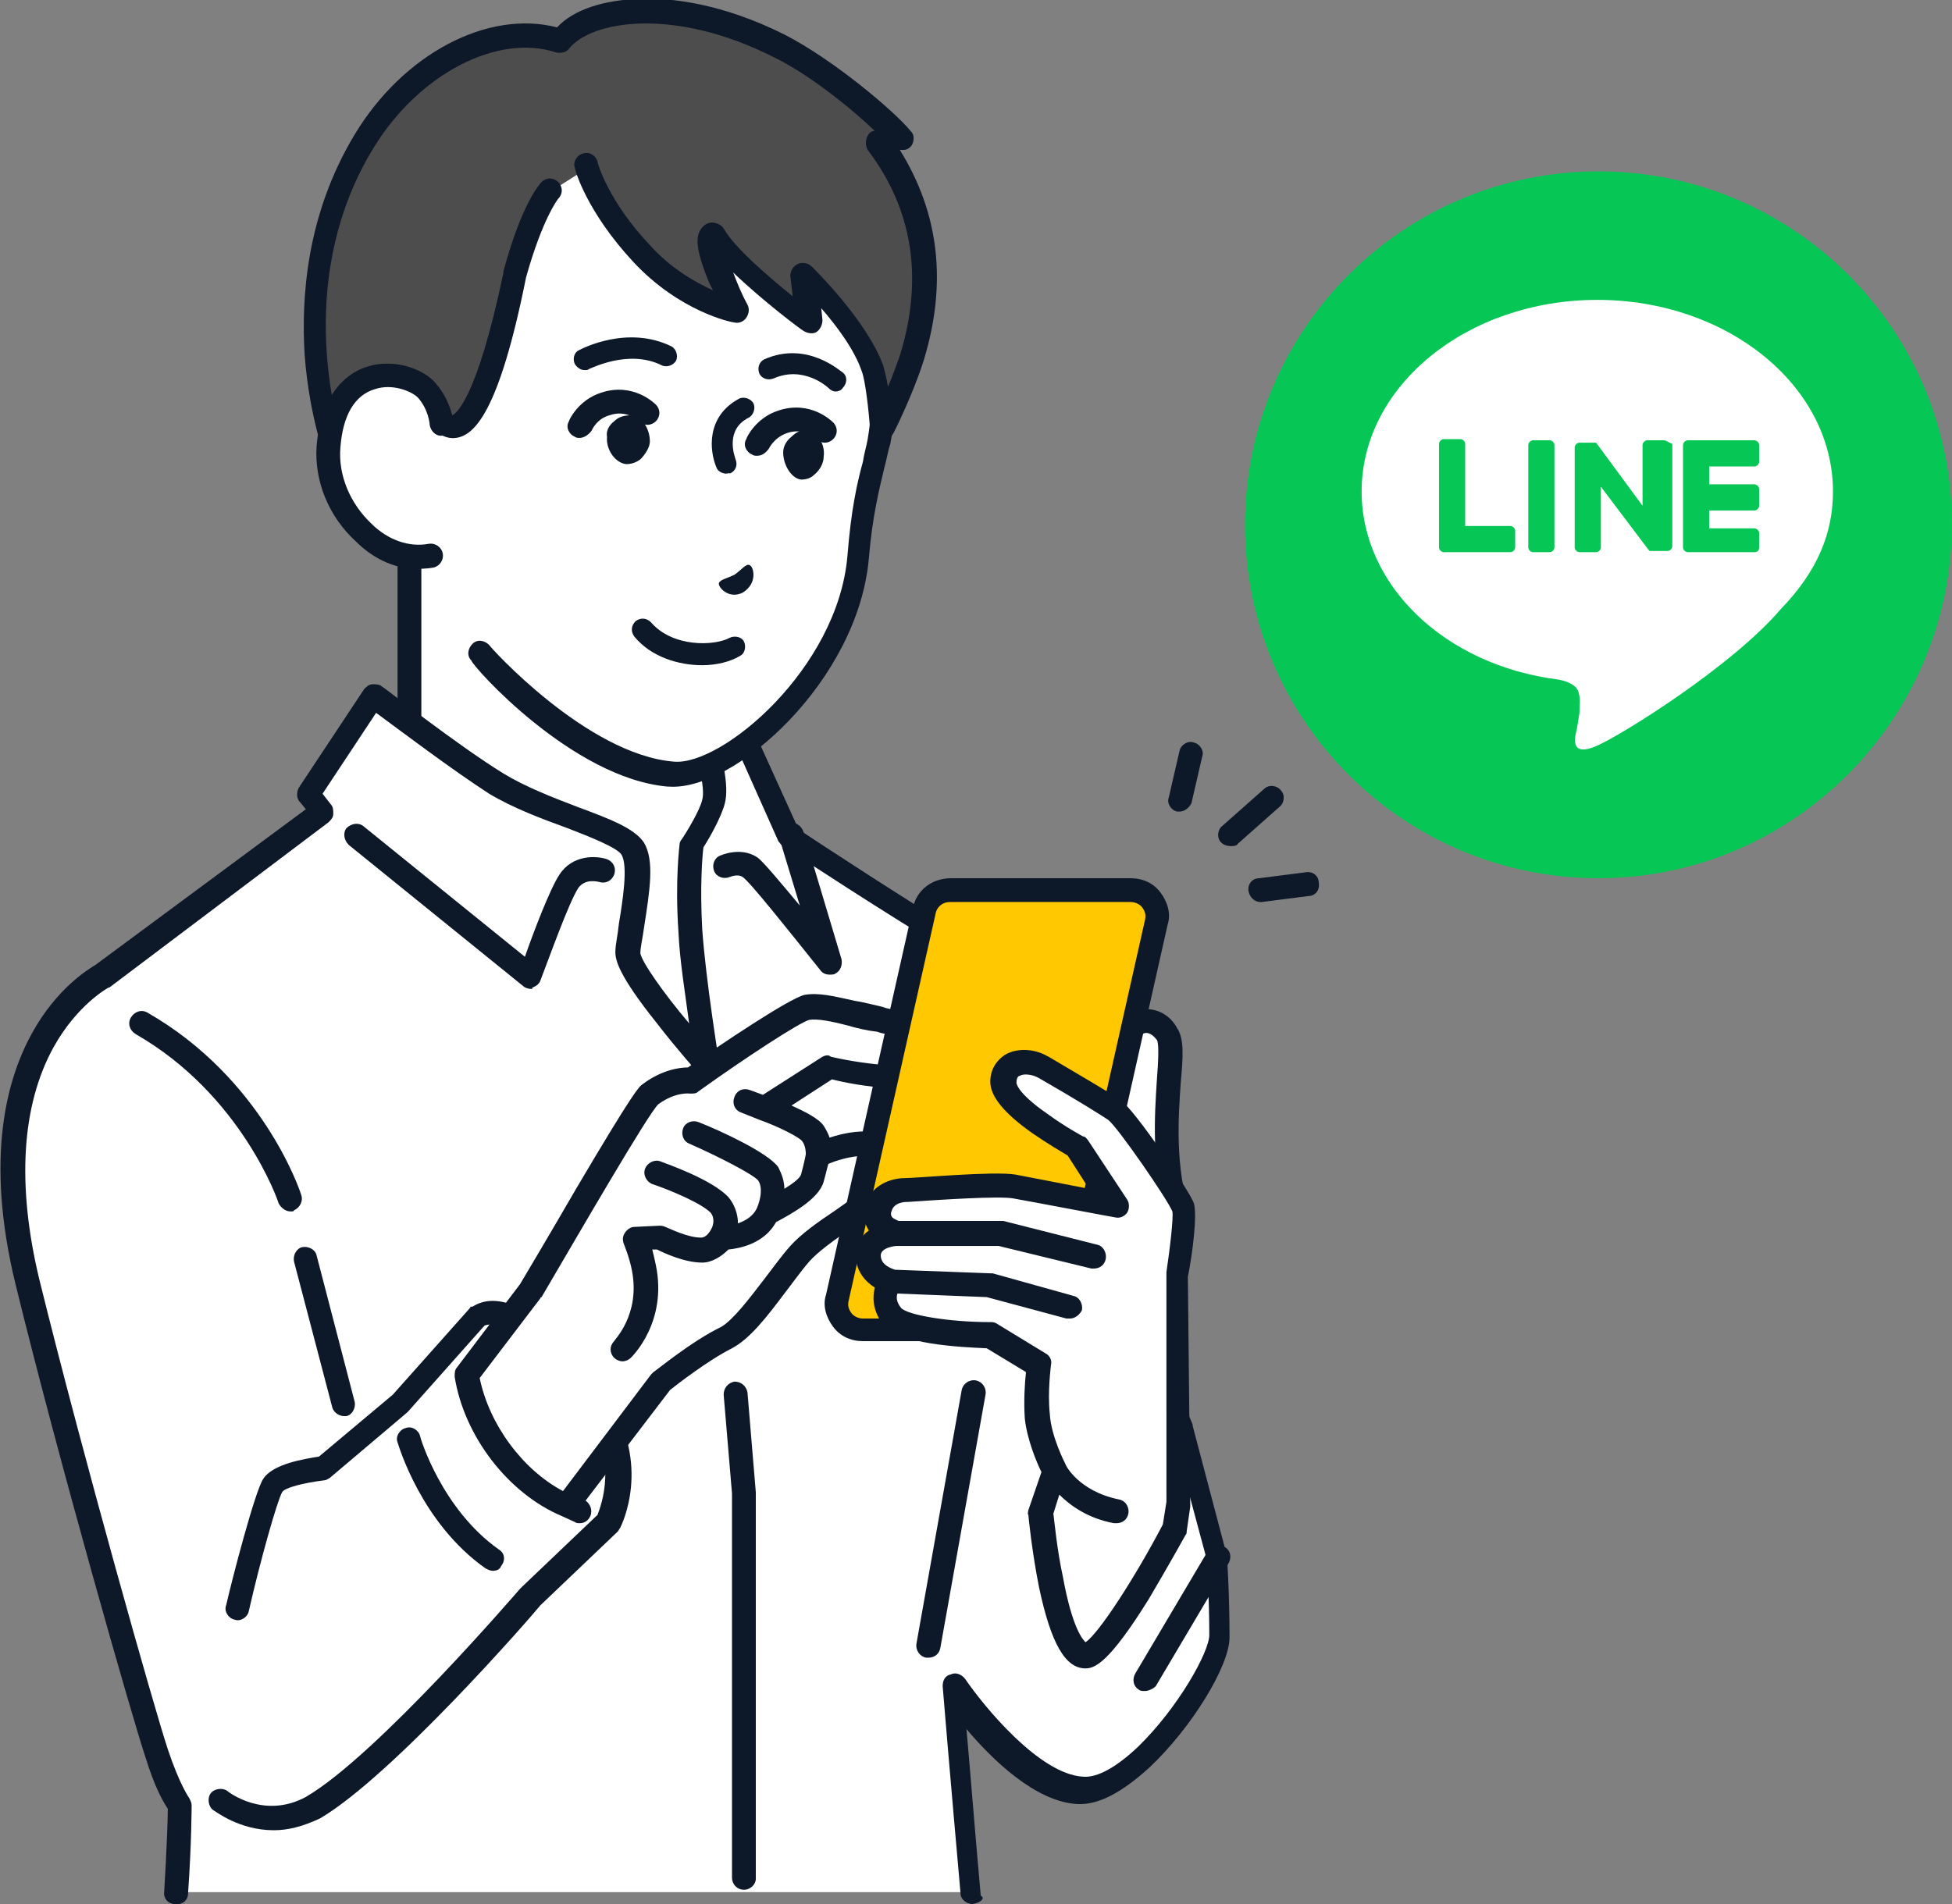 <?xml version="1.0" encoding="utf-8"?>
<!-- Generator: Adobe Illustrator 26.5.0, SVG Export Plug-In . SVG Version: 6.00 Build 0)  -->
<svg version="1.1" id="レイヤー_1" xmlns="http://www.w3.org/2000/svg" xmlns:xlink="http://www.w3.org/1999/xlink" x="0px"
	 y="0px" viewBox="0 0 164 160" style="enable-background:new 0 0 164 160;" xml:space="preserve">
<rect x="0" y="0" width="164" height="160" fill="#808080" stroke="none"/>
<style type="text/css">
	.st0{fill:#FFFFFF;}
	.st1{fill:#0D1828;}
	.st2{fill:#4D4D4D;}
	.st3{fill:#FFC800;}
	.st4{fill:#06C755;}
</style>
<g>
	<g id="man_00000047748061957875942410000014400453801249467564_">
		<g>
			<g>
				<path class="st0" d="M67.7,73.5c-3.6-1.7-8.2-5.8-8.2-11c0-1.5,0-3,0-3L47,51.7L34.4,41.2c0,0,0,17.2,0,21.3
					c0,5.2-4.6,9.3-8.2,11C18.9,77,16,81.7,16,81.7l21.7,12.1h18.6L78,81.7C78,81.7,75,77,67.7,73.5z"/>
				<path class="st1" d="M56.3,94.8c-0.4,0-0.7-0.2-0.9-0.5c-0.3-0.5-0.1-1.1,0.4-1.4l20.7-11.6c-1.2-1.5-4.1-4.5-9.3-7
					c-4.3-2.1-8.7-6.6-8.7-11.9V60l-12.1-7.4c0,0-0.1-0.1-0.1-0.1l-10.9-9.2v19.1c0,5.3-4.4,9.8-8.7,11.9c-5.1,2.5-8,5.5-9.3,7
					l20.7,11.6c0.5,0.3,0.7,0.9,0.4,1.4c-0.3,0.5-0.9,0.7-1.4,0.4L15.5,82.5c-0.2-0.1-0.4-0.4-0.5-0.6c-0.1-0.3,0-0.6,0.1-0.8
					c0.1-0.2,3.2-4.9,10.7-8.5c2.8-1.4,7.6-5,7.6-10.1V41.2c0-0.4,0.2-0.7,0.6-0.9c0.4-0.2,0.8-0.1,1.1,0.1l12.5,10.5l12.5,7.6
					c0.3,0.2,0.5,0.5,0.5,0.9v3c0,5.1,4.8,8.8,7.6,10.1c7.5,3.6,10.6,8.3,10.7,8.5c0.2,0.2,0.2,0.5,0.1,0.8
					c-0.1,0.3-0.2,0.5-0.5,0.6L56.8,94.7C56.6,94.8,56.5,94.8,56.3,94.8z"/>
			</g>
			<g>
				<path class="st0" d="M99.4,119.8c0,0-9.4-21.6-10.8-26.8c-2.2-8.1-5.1-12.1-9-14.4c-3.9-2.2-13.3-8.4-13.3-8.4l-4.5-10l-3,0.9
					c0,0,1.6,4.3,1.1,6.2c-0.3,1.3-1.8,3.6-1.8,3.6s-0.4,2.8-0.1,7.2c0.3,4.4,1.5,11.2,1.5,11.2s-6.7-7.6-6.7-9.4
					c0.1-1.8,1.5-7,0.4-8.7c-1.1-1.8-7.4-2.9-11.4-5.5c-4-2.5-10.3-7.4-10.3-7.4l-2.6,3.9L26,66.7l1.2,1.5L8.7,82.1
					c0,0-11.2,5.6-6.3,25.6c3.7,15,9.7,36.3,10.8,39.6c1.1,3.3,2,4.4,2,4.4s0,3.1-0.3,7.3h66.9c-0.8-9.2-1.5-17.4-1.5-17.4
					s5.6,8.4,10.7,8.7c4.6,0.2,11.7-9.9,11.7-13c0-3.7-0.2-6.5-0.2-6.5L99.4,119.8z"/>
				<path class="st1" d="M81.7,160c-0.5,0-1-0.4-1-0.9c-0.8-9-1.5-17.3-1.5-17.4c0-0.5,0.2-0.9,0.7-1c0.4-0.2,0.9,0,1.2,0.4
					c1.5,2.2,6.2,8,9.9,8.2c1.2,0.1,2.8-0.8,4.6-2.5c3.4-3.3,6-8,6-9.4c0-3.2-0.2-5.8-0.2-6.3l-2.9-10.8
					c-0.7-1.6-9.4-21.7-10.8-26.9c-2-7.2-4.6-11.5-8.5-13.8c-3.8-2.2-13-8.2-13.4-8.5c-0.2-0.1-0.3-0.3-0.4-0.4l-4.1-9.2l-1.2,0.3
					c0.5,1.5,1.2,4.2,0.8,5.7c-0.3,1.2-1.4,3.1-1.8,3.7C59,72,58.8,74.5,59,78.1c0.3,4.3,1.4,11,1.4,11.1c0.1,0.4-0.1,0.9-0.6,1.1
					c-0.4,0.2-0.9,0.1-1.2-0.2c0,0-1.7-1.9-3.4-4.1c-3.2-4-3.5-5.3-3.5-6c0-0.6,0.2-1.4,0.3-2.4c0.3-1.8,0.8-4.9,0.2-5.8
					c-0.4-0.6-2.7-1.5-4.5-2.2c-2.2-0.8-4.6-1.7-6.6-2.9c-3.1-2-7.6-5.4-9.5-6.8l-4.5,6.8l0.7,0.9c0.2,0.2,0.2,0.5,0.2,0.8
					c0,0.3-0.2,0.5-0.4,0.7L9.3,82.9c0,0-0.1,0.1-0.2,0.1c0,0-2.6,1.4-4.6,5c-2.7,4.9-3.1,11.6-1.2,19.5c3.7,15,9.7,36.2,10.8,39.5
					c1,3,1.8,4.1,1.8,4.1c0.1,0.2,0.2,0.4,0.2,0.6c0,0,0,3.2-0.3,7.4c0,0.6-0.5,1-1.1,0.9c-0.6,0-1-0.5-0.9-1.1
					c0.2-3.4,0.3-6,0.3-6.9c-0.4-0.6-1.1-1.8-1.9-4.4C11.1,144.3,5,123,1.3,107.9c-2.6-10.7-0.7-17.3,1.4-21.1
					c2.1-3.8,4.8-5.4,5.3-5.7L25.7,68l-0.5-0.6c-0.3-0.3-0.3-0.8-0.1-1.2l5.5-8.3c0.2-0.2,0.4-0.4,0.7-0.4c0.3,0,0.6,0,0.8,0.2
					c0.1,0,6.3,4.9,10.2,7.3c1.8,1.1,4.1,2,6.2,2.8c2.7,1,4.8,1.8,5.6,3c0.9,1.5,0.5,4,0,7.2c-0.1,0.8-0.3,1.6-0.3,2.1
					c0.1,0.7,1.9,3.3,4.1,5.9c-0.3-2.3-0.8-5.3-0.9-7.7c-0.3-4.4,0.1-7.3,0.1-7.4c0-0.1,0.1-0.3,0.2-0.4c0.4-0.6,1.5-2.4,1.7-3.3
					c0.3-1-0.5-3.9-1.1-5.6c-0.1-0.3-0.1-0.6,0-0.8c0.1-0.2,0.3-0.4,0.6-0.5l3-0.9c0.5-0.1,1,0.1,1.2,0.6l4.4,9.7
					c1.5,1,9.6,6.3,13,8.3c4.4,2.6,7.3,7.2,9.4,15c1.4,5.1,10.6,26.4,10.7,26.7c0,0,0,0.1,0,0.1l2.9,11c0,0.1,0,0.1,0,0.2
					c0,0.1,0.2,2.9,0.2,6.6c0,2.4-3.2,7.6-6.7,10.9c-2.3,2.1-4.3,3.2-6.1,3.1c-3.5-0.2-7.1-3.7-9.3-6.3c0.3,3.3,0.7,8.5,1.2,14
					C82.8,159.5,82.4,159.9,81.7,160C81.8,160,81.8,160,81.7,160z"/>
			</g>
			<path class="st1" d="M44.6,83.1c-0.2,0-0.5-0.1-0.6-0.2L29.3,71c-0.4-0.4-0.5-1-0.2-1.4c0.4-0.4,1-0.5,1.4-0.2l13.6,11
				c0.7-2,2.1-5.7,2.9-6.9c1.1-1.7,3.1-1.6,4-1.3c0.5,0.2,0.8,0.7,0.6,1.3c-0.2,0.5-0.7,0.8-1.3,0.6c-0.1,0-1.1-0.3-1.7,0.5
				c-0.8,1.2-2.5,6-3.2,7.8c-0.1,0.3-0.4,0.5-0.7,0.6C44.8,83.1,44.7,83.1,44.6,83.1z"/>
			<path class="st1" d="M69.7,81.9c-0.3,0-0.6-0.1-0.8-0.4c-2.8-3.5-5.9-7.4-6.5-7.8c-0.4-0.3-1.1,0-1.1,0c-0.5,0.2-1.1,0-1.3-0.5
				c-0.2-0.5,0-1.1,0.5-1.3c0.7-0.3,2.1-0.6,3.2,0.2c0.5,0.4,2,2.2,3.5,4l-1.7-5.6c-0.2-0.5,0.1-1.1,0.7-1.3
				c0.5-0.2,1.1,0.1,1.3,0.7l3.2,10.7c0.1,0.5-0.1,1-0.5,1.2C70.1,81.9,69.9,81.9,69.7,81.9z"/>
			<path class="st1" d="M62.5,158.8c-0.6,0-1-0.5-1-1l0-32.3l-0.7-8.3c0-0.6,0.4-1,0.9-1.1c0.6,0,1,0.4,1.1,0.9l0.7,8.4
				c0,0,0,0.1,0,0.1l0,32.4C63.5,158.3,63.1,158.8,62.5,158.8z"/>
			<path class="st1" d="M78,139.3c-0.1,0-0.1,0-0.2,0c-0.5-0.1-0.9-0.6-0.8-1.2l3.8-21.3c0.1-0.5,0.6-0.9,1.2-0.8
				c0.5,0.1,0.9,0.6,0.8,1.2L79,138.5C78.9,139,78.5,139.3,78,139.3z"/>
			<path class="st1" d="M96.2,142.1c-0.2,0-0.4,0-0.5-0.1c-0.5-0.3-0.6-0.9-0.3-1.4l6.1-10.3c0.3-0.5,0.9-0.6,1.4-0.3
				c0.5,0.3,0.6,0.9,0.3,1.4l-6.1,10.3C96.9,141.9,96.5,142.1,96.2,142.1z"/>
			<path class="st1" d="M28.9,119c-0.4,0-0.9-0.3-1-0.8L24.7,106c-0.1-0.5,0.2-1.1,0.7-1.2c0.5-0.1,1.1,0.2,1.2,0.7l3.2,12.3
				c0.1,0.5-0.2,1.1-0.7,1.2C29,119,29,119,28.9,119z"/>
			<path class="st1" d="M24.4,101.8c-0.4,0-0.8-0.3-1-0.7c0-0.1-3.1-9.1-12-14.2c-0.5-0.3-0.7-0.9-0.4-1.4c0.3-0.5,0.9-0.7,1.4-0.4
				c9.6,5.5,12.8,14.9,12.9,15.3c0.2,0.5-0.1,1.1-0.6,1.3C24.7,101.8,24.6,101.8,24.4,101.8z"/>
		</g>
		<g>
			<path class="st1" d="M103.4,71.1c-0.3,0-0.6-0.1-0.8-0.3c-0.4-0.4-0.3-1.1,0.1-1.4l3.5-3.1c0.4-0.4,1.1-0.3,1.4,0.1
				c0.4,0.4,0.3,1.1-0.1,1.4l-3.5,3.1C103.9,71.1,103.6,71.1,103.4,71.1z"/>
			<path class="st1" d="M99.1,68.2c-0.1,0-0.2,0-0.2,0c-0.5-0.1-0.9-0.7-0.7-1.2l0.9-3.9c0.1-0.5,0.7-0.9,1.2-0.7
				c0.5,0.1,0.9,0.7,0.7,1.2l-0.9,3.9C99.9,67.9,99.5,68.2,99.1,68.2z"/>
			<path class="st1" d="M105.9,75.8c-0.5,0-0.9-0.4-1-0.9c-0.1-0.6,0.3-1.1,0.9-1.1l3.9-0.5c0.6-0.1,1.1,0.3,1.1,0.9
				c0.1,0.6-0.3,1.1-0.9,1.1l-3.9,0.5C106,75.8,105.9,75.8,105.9,75.8z"/>
		</g>
		<g>
			<g>
				<g>
					<g>
						<path class="st0" d="M53.4,5C39,4,35.5,20.5,34.9,27.2C34.4,31.8,34,36,34,36l-0.6,6.7L40.1,55c0,0,8.5,9.5,16.2,10.1
							C60.9,65.4,71.1,57,72,46.8c0.5-5.2,1.4-7.6,1.8-9.7c0.8-4.5,1.5-15.8-5.7-24.8C64.7,8.1,58.6,5.4,53.4,5z"/>
						<path class="st1" d="M56.1,66.1c0,0,0.1,0,0.1,0c5.5,0.4,15.9-8.9,16.8-19.2c0.3-3.6,0.9-5.9,1.3-7.6c0.2-0.7,0.3-1.4,0.5-2
							c0.5-2.5,2.3-15.3-5.9-25.6C65.1,6.9,58.4,4.4,53.5,4C47,3.5,41.6,6.5,38.1,12.7c-3.1,5.5-4,11.9-4.3,14.4
							C33.4,31.6,33,35.9,33,36l-0.6,6.7c0,0.6,0.4,1,0.9,1.1c0.6,0,1-0.4,1.1-0.9l0.6-6.7c0,0,0.4-4.3,0.8-8.8
							c0.2-2.4,1.1-8.5,4-13.6C43,8.2,47.6,5.6,53.4,6c4.5,0.3,10.5,2.6,14,6.9c7.6,9.6,5.9,21.6,5.5,24c-0.1,0.6-0.3,1.2-0.4,1.9
							c-0.5,1.8-1,4.1-1.3,7.9c-0.8,9.5-10.6,17.7-14.6,17.3c-7.3-0.6-15.5-9.7-15.5-9.8c-0.4-0.4-1-0.5-1.4-0.1
							c-0.4,0.4-0.5,1-0.1,1.4C39.7,56,48.1,65.4,56.1,66.1z"/>
					</g>
					<g>
						<path class="st2" d="M73.6,12l2-0.2c-1.4-1.6-6.3-5.9-10.3-7.9C56.6-0.5,49.1,0.7,47,3.5c-5.5-1.9-12.5,1.8-16.5,8.4
							c-7.7,12.6-2.3,26.5-2.3,26.5l5.7,0.5l0.4-4l2.8,0.3c0,0,2.8,4.9,6.3-12.1c1.5-5.5,3-7.1,3-7.1l3-1.9c0,0,0.9,3.4,4.6,7.4
							c3.8,4,8,4.9,8,4.9s-3.2-6.4-1.8-6.5c1.6,2.8,8,7.4,8,7.4l-0.5-4.1c0,0,4.4,4.3,5.7,7.9c0.4,1.1,0.8,5.2,0.8,5.2
							s1.7-3.5,2.5-6C79.4,20.5,75.4,14.4,73.6,12L73.6,12z"/>
						<path class="st1" d="M33.7,39.9c0.3,0,0.5-0.1,0.7-0.2c0.2-0.2,0.3-0.4,0.4-0.7l0.3-3l1.4,0.1c0.4,0.4,1,0.8,1.8,0.7
							c1.5-0.2,3.6-2,5.9-13.5c1.4-5,2.7-6.6,2.7-6.6c0.4-0.4,0.4-1,0-1.4c-0.4-0.4-1-0.4-1.4,0c-0.2,0.2-1.7,1.9-3.2,7.5
							c0,0,0,0,0,0.1c-2.3,11-4.1,11.9-4.3,12c0,0-0.1-0.1-0.1-0.2c-0.2-0.3-0.4-0.5-0.8-0.5l-2.8-0.3c-0.3,0-0.5,0.1-0.7,0.2
							c-0.2,0.2-0.3,0.4-0.4,0.7l-0.3,3l-4-0.4c-0.9-2.7-4-14.4,2.5-25c3.8-6.2,10.4-9.6,15.3-8c0.4,0.1,0.9,0,1.1-0.3
							c1.9-2.4,8.9-3.5,17.2,0.7c2.9,1.4,6.4,4.2,8.5,6.2c-0.3,0-0.5,0.2-0.6,0.4c-0.2,0.4-0.2,0.8,0,1.2c3.8,5,4.7,10.8,2.7,17.3
							c-0.3,0.8-0.6,1.7-1,2.6c-0.1-0.7-0.3-1.4-0.4-1.8c-1.4-3.8-5.8-8.1-6-8.3c-0.3-0.3-0.8-0.4-1.2-0.2c-0.4,0.2-0.6,0.6-0.6,1
							l0.2,1.7c-2.1-1.7-4.9-4.1-5.8-5.7c-0.2-0.3-0.6-0.5-1-0.5c-0.4,0-0.8,0.3-1,0.7c-0.3,0.6-0.4,1.5,0.8,4.4
							c0.1,0.2,0.2,0.4,0.3,0.6c-1.5-0.7-3.5-1.8-5.3-3.8c-3.5-3.7-4.4-6.9-4.4-7c-0.1-0.5-0.7-0.9-1.2-0.7
							c-0.5,0.1-0.9,0.7-0.7,1.2c0,0.2,1,3.7,4.9,7.9c3.9,4.2,8.3,5.1,8.5,5.1c0.4,0.1,0.8-0.1,1-0.4c0.2-0.3,0.3-0.7,0.1-1.1
							c-0.5-0.9-0.9-1.9-1.2-2.7c2.5,2.4,5.7,4.8,5.9,4.9c0.3,0.2,0.8,0.3,1.1,0.1c0.3-0.2,0.5-0.6,0.5-1l-0.1-1
							c1.3,1.5,2.8,3.5,3.4,5.3c0.3,0.7,0.6,3.4,0.7,4.9c0,0.5,0.4,0.8,0.8,0.9c0.4,0.1,0.9-0.1,1.1-0.5c0.1-0.1,1.8-3.6,2.6-6.2
							c2-6.5,1.3-12.4-2-17.7l0.3,0c0.4,0,0.7-0.3,0.8-0.6c0.1-0.4,0.1-0.7-0.2-1c-1.4-1.7-6.5-6-10.6-8.1c-5.2-2.6-9.5-3.1-12.1-3
							c-3.1,0.1-5.6,0.9-7,2.4c-5.8-1.5-12.9,2.2-17,9c-4.1,6.8-4.5,13.8-4.2,18.6c0.4,5.1,1.7,8.6,1.8,8.8c0.1,0.4,0.5,0.6,0.8,0.6
							L33.7,39.9C33.7,39.9,33.7,39.9,33.7,39.9z"/>
					</g>
					<g>
						<path class="st0" d="M27.6,37.6c-0.4,4.9,4.1,9.9,8.6,9.2L37,35.7c0,0-0.2-1.5-1.2-2.8C34.4,31.2,28.3,29.9,27.6,37.6z"/>
						<path class="st1" d="M34.7,47.8c0.6,0,1.1,0,1.7-0.1c0.5-0.1,0.9-0.6,0.8-1.2c-0.1-0.5-0.6-0.9-1.2-0.8
							c-1.6,0.3-3.4-0.3-4.8-1.7c-1.8-1.7-2.8-4.1-2.6-6.4c0.2-2.7,1.2-4.4,2.9-4.9c1.5-0.5,3.1,0.2,3.6,0.7c0.9,1,1,2.2,1,2.3
							c0.1,0.6,0.6,1,1.1,0.9c0.6-0.1,1-0.6,0.9-1.1c0-0.1-0.2-1.8-1.5-3.3c-1-1.2-3.5-2.1-5.7-1.4c-1.4,0.4-3.9,1.9-4.3,6.7
							c-0.2,2.9,1,5.9,3.3,8C31.3,46.9,33,47.7,34.7,47.8z"/>
					</g>
				</g>
			</g>
			<path class="st1" d="M60.4,49c0.1-0.3,0.7-0.4,1.3-0.7c0.6-0.4,1-1,1.3-0.8c0.3,0.1,0.7,1.5-0.6,2.3C61.2,50.4,60.3,49.3,60.4,49
				z"/>
			<path class="st1" d="M48.7,36.8c-0.1,0-0.3,0-0.4-0.1c-0.5-0.2-0.8-0.8-0.5-1.3c0-0.1,0.8-1.8,2.7-2.4c2.7-0.9,4.5,0.9,4.6,1
				c0.4,0.4,0.4,1,0,1.4c-0.4,0.4-1,0.4-1.4,0c-0.1-0.1-1.1-1-2.5-0.5c-1.1,0.3-1.5,1.3-1.5,1.3C49.4,36.6,49,36.8,48.7,36.8z"/>
			<path class="st1" d="M63.6,38.3c-0.1,0-0.3,0-0.4-0.1c-0.5-0.2-0.8-0.8-0.5-1.3c0-0.1,0.8-1.8,2.7-2.4c2.7-0.9,4.5,0.9,4.6,1
				c0.4,0.4,0.4,1,0,1.4c-0.4,0.4-1,0.4-1.4,0c-0.1-0.1-1.1-1-2.5-0.5c-1.1,0.4-1.5,1.3-1.5,1.3C64.3,38.1,64,38.3,63.6,38.3z"/>
			<path class="st1" d="M49.1,31.1c-0.3,0-0.6-0.2-0.8-0.5c-0.2-0.4-0.1-1,0.4-1.2c0.2-0.1,4-2.1,7.7-0.3c0.4,0.2,0.6,0.8,0.4,1.2
				c-0.2,0.4-0.8,0.6-1.2,0.4c-2.8-1.4-6,0.3-6.1,0.3C49.4,31.1,49.3,31.1,49.1,31.1z"/>
			<path class="st1" d="M70.2,32.9c-0.2,0-0.4-0.1-0.6-0.3c-0.1-0.1-2.1-1.9-4.6-0.8c-0.5,0.2-1,0-1.2-0.4c-0.2-0.5,0-1,0.4-1.2
				c3.6-1.6,6.4,1,6.6,1.1c0.4,0.3,0.4,0.9,0,1.3C70.7,32.8,70.4,32.9,70.2,32.9z"/>
			<path class="st1" d="M51.6,35.4c0.4-0.4,0.9-0.5,1.4-0.5c0.4,0,0.7,0.2,1,0.5c0.4,0.5,0.6,1.1,0.6,1.7c0,0.5-0.4,1.1-0.8,1.5
				c-0.4,0.3-0.8,0.4-1.2,0.4c0,0,0,0,0,0c-0.9-0.1-1.7-1.2-1.6-2.3C50.9,36.2,51.2,35.7,51.6,35.4z"/>
			<path class="st1" d="M66.5,36.7c0.4-0.4,0.8-0.6,1.3-0.5c0.3,0,0.6,0.2,0.9,0.5c0.4,0.4,0.6,1.1,0.5,1.7c0,0.5-0.3,1.1-0.8,1.5
				c-0.3,0.3-0.7,0.4-1.1,0.4c0,0,0,0,0,0c-0.8-0.1-1.5-1.2-1.5-2.3C65.8,37.5,66.1,37,66.5,36.7z"/>
			<path class="st1" d="M61,39.8c-0.3,0-0.7-0.2-0.8-0.5c-0.6-1.4-0.9-4.3,1.9-5.8c0.4-0.2,1,0,1.2,0.4c0.2,0.4,0,1-0.4,1.2
				c-2,1-1.2,3.2-1.1,3.5c0.2,0.5,0,1-0.5,1.2C61.3,39.7,61.2,39.8,61,39.8z"/>
			<path class="st1" d="M59,55.9c-2,0-4.3-0.7-5.7-2.4c-0.3-0.4-0.3-0.9,0.1-1.3c0.4-0.3,0.9-0.3,1.3,0.1c1.8,2.1,5.3,2,6.6,1.3
				c0.4-0.2,1-0.1,1.2,0.3c0.2,0.4,0.1,1-0.3,1.2C61.4,55.6,60.2,55.9,59,55.9z"/>
		</g>
		<g>
			<g>
				<path class="st0" d="M40.2,110.7l-6.5,7.3l-6.5,5.5c0,0-3.6,0.4-4.3,1.4c-0.7,1.1-3,10.3-3,10.3l-1.3,16.1c0,0,3.5,2.8,7.8,0.6
					c6.2-3.6,18.3-17.7,18.3-17.7l6.5-6.2c0,0,2.4-4.7-1-10C43.6,108.2,40.2,110.7,40.2,110.7z"/>
				<path class="st1" d="M23,153.8c-2.9,0-4.9-1.6-5.1-1.7c-0.4-0.3-0.5-1-0.2-1.4c0.3-0.4,1-0.5,1.4-0.2c0.1,0.1,3.1,2.4,6.6,0.5
					c6-3.5,17.9-17.4,18-17.5c0,0,0,0,0.1-0.1l6.4-6.1c0.3-0.8,1.8-4.6-1.1-8.8c-4.5-6.9-7.5-7.5-8.4-7.1l-6.4,7.2
					c0,0-0.1,0.1-0.1,0.1l-6.5,5.5c-0.2,0.1-0.3,0.2-0.5,0.2c-1.6,0.2-3.3,0.6-3.5,1c-0.4,0.7-1.8,5.6-2.8,10
					c-0.1,0.5-0.7,0.9-1.2,0.7c-0.5-0.1-0.9-0.7-0.7-1.2c0.5-2.2,2.4-9.5,3.1-10.6c0.8-1.3,3.5-1.7,4.7-1.9l6.2-5.2l6.5-7.3
					c0-0.1,0.1-0.1,0.2-0.1c0.2-0.1,1-0.7,2.5-0.4c2.6,0.5,5.6,3.2,8.8,8c3.8,5.7,1.2,10.8,1.1,11c-0.1,0.1-0.1,0.2-0.2,0.3
					l-6.5,6.2c-0.8,1-12.4,14.3-18.5,17.9c0,0,0,0,0,0C25.4,153.5,24.2,153.8,23,153.8z"/>
			</g>
			<g>
				<path class="st0" d="M41.4,131l-7-10C34.3,121,36.1,127.4,41.4,131z"/>
				<path class="st1" d="M41.4,132c-0.2,0-0.4-0.1-0.6-0.2c-5.4-3.8-7.3-10.3-7.4-10.6c-0.2-0.5,0.2-1.1,0.7-1.2
					c0.5-0.2,1.1,0.2,1.2,0.7c0,0.1,1.8,6.1,6.6,9.5c0.5,0.3,0.6,0.9,0.2,1.4C42,131.9,41.7,132,41.4,132z"/>
			</g>
			<g>
				<path class="st0" d="M79.8,88.1c-0.2-1.3-2.9-1.8-6-2.5c-3-0.6-4.8-1.3-6.1-1c-1.3,0.2-9.7,6.1-9.7,6.1s-1.6-0.2-3.5,1.2
					c-0.8,0.6-10,16.5-10,16.5l-5.4,7.1c0.8,4.9,4.5,9.3,8.4,11l7.9-10.4c0,0,3.1-2.5,5.5-3.7c2-1,3.9-4.4,6.2-7
					c2.2-2.6,9.5-5.6,7.9-8.1c-1.6-2.5-6.3-0.2-6.3-0.2s0.2-1-0.5-1.8c-0.6-0.8-4.1-2.1-4.1-2.1l5.4-3.5
					C69.6,89.7,80.5,92.2,79.8,88.1z"/>
				<path class="st1" d="M80.1,90.3c0.6-0.6,0.9-1.4,0.8-2.3c-0.3-2-3-2.5-6.5-3.3l-0.3-0.1c-0.9-0.2-1.6-0.4-2.3-0.5
					c-1.8-0.4-3-0.7-4.2-0.5c-1.3,0.3-7.1,4.2-9.8,6.1c-0.7,0-2.2,0.2-3.8,1.4c-0.3,0.2-0.7,0.5-5.6,8.8c-2.2,3.8-4.4,7.5-4.7,8
					l-5.3,7c-0.2,0.2-0.2,0.5-0.2,0.8c0.8,5,4.5,9.8,9,11.7c0,0,0,0,0,0l1.1,0.5c0.1,0.1,0.3,0.1,0.4,0.1c0.4,0,0.7-0.2,0.9-0.6
					c0.2-0.5,0-1-0.4-1.3l7.1-9.3c0.5-0.4,3.2-2.5,5.2-3.5c1.5-0.8,2.9-2.6,4.4-4.6c0.7-0.9,1.4-1.9,2.1-2.7
					c0.7-0.8,2.1-1.8,3.4-2.7c2.9-2,6.1-4.2,4.6-6.6c-1.3-2.1-4.2-1.8-6.3-1.1c-0.1-0.3-0.3-0.7-0.5-1c-0.4-0.6-1.6-1.2-2.7-1.7
					l3.4-2.2C71.8,91.2,77.9,92.3,80.1,90.3z M69.1,88.8L64.1,92l-1.1-0.4c-0.5-0.2-1.1,0-1.3,0.6c-0.2,0.5,0,1.1,0.6,1.3l1.5,0.6
					c0,0,0,0,0,0c0,0,0,0,0,0c1.7,0.6,3.4,1.5,3.6,1.8c0.3,0.4,0.3,1,0.3,1c0,0,0,0,0,0c0,0,0,0,0,0c0,0,0,0.1,0,0.1
					c0,0-0.1,0.6-0.4,1.7c-0.1,0.3-0.6,0.7-1.4,1.2c0-0.6-0.2-1.2-0.5-1.8c-0.8-1.2-4.9-3.1-6.7-3.8c-0.5-0.2-1.1,0-1.3,0.5
					c-0.2,0.5,0,1.1,0.5,1.3c2.5,1.1,5.4,2.6,5.8,3.1c0.4,0.6,0.2,1.6-0.1,2.3c-0.3,0.7-1,1.1-1.6,1.3c0-0.8-0.3-1.6-0.8-2.2
					c-1.4-1.5-5.2-2.8-5.7-3c-0.5-0.2-1.1,0.1-1.3,0.6c-0.2,0.5,0.1,1.1,0.6,1.3c1.5,0.5,4.1,1.6,4.9,2.4c0.4,0.5,0.2,1.1,0.1,1.3
					c-0.2,0.4-0.5,0.8-0.9,0.8c-1.1,0-2.5-0.7-3-0.9c-0.2-0.1-0.4-0.1-0.5-0.1l-2.1,0.1c-0.3,0-0.6,0.2-0.8,0.5
					c-0.2,0.3-0.2,0.6-0.1,0.9c0,0,0.5,1.2,0.7,2.3c0.7,3.7-1.5,5.8-1.5,5.9c-0.4,0.4-0.4,1,0,1.4c0.2,0.2,0.5,0.3,0.7,0.3
					c0.2,0,0.5-0.1,0.7-0.3c0.1-0.1,3.1-3,2.1-7.8c-0.1-0.5-0.2-0.9-0.3-1.3l0.4,0c0.6,0.3,2.3,1.1,3.8,1.1c0.8,0,1.6-0.5,2.2-1.1
					c1-0.1,3-0.5,4-2.3c1.1-0.6,3.6-1.9,4-3.4c0.2-0.7,0.3-1.2,0.4-1.5c1.2-0.5,3.8-1.2,4.6,0c0.5,0.8-2.3,2.7-4,3.9
					c-1.5,1-2.9,2-3.8,3c-0.8,0.9-1.5,1.9-2.2,2.8c-1.3,1.7-2.6,3.4-3.6,4c-2.5,1.2-5.5,3.7-5.7,3.8c-0.1,0.1-0.1,0.1-0.2,0.2
					l-7.4,9.8c-3.4-1.8-6.2-5.6-7-9.5l5.1-6.7c0,0,0-0.1,0.1-0.1c3.4-5.8,8.9-15.3,9.8-16.2c1.5-1.1,2.7-0.9,2.7-0.9
					c0.3,0,0.5,0,0.7-0.2c3.9-2.8,8.5-5.8,9.3-6c0.7-0.1,1.8,0.1,3.3,0.5c0.7,0.2,1.5,0.4,2.4,0.5l0.3,0.1c1.4,0.3,2.7,0.6,3.7,0.9
					c1.1,0.4,1.2,0.7,1.2,0.7l1-0.2l-1,0.2c0.1,0.3-0.1,0.5-0.2,0.6c-1.1,1-5.9,0.5-8.9-0.2C69.6,88.6,69.3,88.7,69.1,88.8z"/>
			</g>
			<g>
				<path class="st0" d="M98.1,86.8c-1-1.6-2.6-1.4-3.5,0c-0.9,1.4-1.5,7.4-1.5,7.4l6,7.9C96.9,95.1,99.1,88.4,98.1,86.8z"/>
				<path class="st1" d="M99.1,103.2c-0.4,0-0.8-0.3-1-0.7c-1.4-4.5-1.1-8.7-0.9-11.8c0.1-1.3,0.2-3,0-3.3c-0.3-0.4-0.6-0.6-0.9-0.6
					c0,0,0,0,0,0c-0.3,0-0.7,0.3-0.9,0.7c-0.5,0.9-1.1,4.6-1.3,7c-0.1,0.6-0.5,1-1.1,0.9c-0.6-0.1-1-0.5-0.9-1.1
					c0.1-1,0.6-6.3,1.6-7.9c0.6-1,1.6-1.6,2.6-1.6c1,0,2,0.5,2.6,1.6c0.6,0.9,0.5,2.4,0.3,4.6c-0.2,2.9-0.5,7,0.8,11.1
					c0.2,0.5-0.1,1.1-0.7,1.3C99.3,103.2,99.2,103.2,99.1,103.2z"/>
			</g>
			<g>
				<path class="st3" d="M87.7,111.7H72.5c-1.4,0-2.5-1.3-2.2-2.7l7.3-32.5c0.2-1,1.1-1.8,2.2-1.8H95c1.4,0,2.5,1.3,2.2,2.7
					L89.9,110C89.7,111,88.8,111.7,87.7,111.7z"/>
				<path class="st1" d="M87.7,112.7H72.5c-1,0-1.9-0.4-2.5-1.2c-0.6-0.8-0.9-1.8-0.6-2.7l7.3-32.5c0.3-1.5,1.6-2.5,3.2-2.5H95
					c1,0,1.9,0.4,2.5,1.2c0.6,0.8,0.9,1.8,0.6,2.7l-7.3,32.5C90.5,111.7,89.2,112.7,87.7,112.7z M79.8,75.8c-0.6,0-1.1,0.4-1.2,1
					l-7.3,32.5c-0.1,0.4,0,0.7,0.2,1c0.2,0.3,0.6,0.5,1,0.5h15.2c0.6,0,1.1-0.4,1.2-1l7.3-32.5c0.1-0.4,0-0.7-0.2-1
					c-0.2-0.3-0.6-0.5-1-0.5H79.8z"/>
			</g>
			<g>
				<g>
					<path class="st0" d="M87.4,127.1l1.2-3.6c0,0-1.2-2.4-1.4-4.5c-0.2-2.1,0.1-4.3,0.1-4.3l-4.1-2.5c0,0-7.1,0-8.3-1.6
						c-1.2-1.6,0-2.8,0-2.8s-2-0.5-2-2.2s2.3-1.8,2.3-1.8s-1.9-0.4-1.5-2.1c0.4-1.7,2.4-1.6,2.4-1.6s7.3-0.6,9-0.3
						c1.8,0.3,8.6,1.6,8.6,1.6l-3.3-5c0,0-6.3-3.3-6.2-5.4c0.1-2.1,2.2-1.9,3.2-1.4c0.9,0.5,5.1,3,6.2,3.7s5.5,7.3,5.8,8.2
						c0.3,0.9-0.5,5.6-0.5,5.6l0.2,19.2l-0.3,2.1c0,0-5.7,10.7-7.5,10.7C88.6,139.1,87.4,127.1,87.4,127.1z"/>
					<polygon class="st0" points="75.3,103.8 91.9,105.7 84,103.8 					"/>
					<polygon class="st0" points="74.9,107.7 89.9,109.9 83.1,108.1 					"/>
				</g>
				<path class="st1" d="M100.3,101.1c-0.3-0.9-4.9-7.8-6.2-8.7c-0.9-0.6-3.8-2.3-6-3.6l-0.2-0.1c-0.9-0.5-2.3-0.7-3.4-0.1
					c-0.8,0.5-1.3,1.3-1.3,2.3c0,1.2,1.1,2.6,3.5,4.3c1.3,0.9,2.5,1.6,3,1.9l1.8,2.8c-2.1-0.4-5.1-1-6.2-1.2C83.5,98.4,77,99,76,99
					c0,0,0,0,0,0c-1,0-2.9,0.5-3.3,2.4c-0.2,0.7-0.1,1.4,0.3,2c-0.7,0.5-1.1,1.2-1.1,2.1c0,1.3,0.8,2.2,1.6,2.7
					c-0.2,0.8-0.2,1.8,0.6,3c1.3,1.8,6.7,2,8.8,2.1l3.3,2c-0.1,0.9-0.2,2.4-0.1,3.9c0.2,1.8,1,3.7,1.4,4.5l-1.1,3.2
					c0,0.1-0.1,0.3,0,0.4c0,0.1,0.3,3.1,0.9,6.1c1,4.7,2.2,6.8,3.9,6.8c0,0,0,0,0,0c0.8,0,2-0.5,5.3-5.8c1.6-2.7,3.1-5.4,3.1-5.4
					c0.1-0.1,0.1-0.2,0.1-0.3l0.3-2.1c0-0.1,0-0.1,0-0.2l-0.2-19.1C100.2,105.3,100.6,102.1,100.3,101.1z M98,126.2l-0.3,1.9
					c-2.3,4.4-5.4,9.2-6.5,9.9c-0.2-0.2-1.1-1.1-1.9-5.5c-0.5-2.3-0.7-4.6-0.8-5.3l0.5-1.6c0.9,0.9,2.4,2,4.6,2.4c0.1,0,0.1,0,0.2,0
					c0.5,0,0.9-0.3,1-0.8c0.1-0.5-0.2-1.1-0.8-1.2c-3.4-0.7-4.5-2.9-4.5-3c0,0,0,0,0,0c0,0,0,0,0,0c0,0-1.2-2.3-1.3-4.2
					c-0.2-1.9,0.1-4,0.1-4.1c0.1-0.4-0.1-0.8-0.5-1l-4.1-2.5c-0.2-0.1-0.3-0.1-0.5-0.1c-3.5,0-7-0.6-7.5-1.2
					c-0.4-0.5-0.4-0.9-0.3-1.2l7.5,0.3l6.7,1.8c0.1,0,0.2,0,0.3,0c0.4,0,0.8-0.3,1-0.7c0.1-0.5-0.2-1.1-0.7-1.2l-6.8-1.9
					c-0.1,0-0.1,0-0.2,0l-8-0.3c-0.3-0.1-1.2-0.4-1.2-1.2c0-0.7,1.3-0.8,1.3-0.8l8.6,0l7.8,1.9c0.1,0,0.2,0,0.2,0
					c0.5,0,0.9-0.3,1-0.8c0.1-0.5-0.2-1.1-0.7-1.2l-7.9-2c-0.1,0-0.2,0-0.2,0l-8.6,0c-0.2-0.1-0.5-0.2-0.6-0.4c0,0-0.1-0.2,0-0.4
					c0.2-0.8,1.2-0.8,1.3-0.8c0,0,0.1,0,0.1,0c2.9-0.2,7.6-0.5,8.8-0.3c1.7,0.3,8.5,1.6,8.6,1.6c0.4,0.1,0.8-0.1,1-0.4
					c0.2-0.3,0.2-0.8,0-1.1l-3.3-5c-0.1-0.1-0.2-0.3-0.4-0.3c0,0-1.5-0.8-3-1.9c-2.6-1.8-2.6-2.6-2.6-2.6c0-0.5,0.2-0.6,0.3-0.6
					c0.3-0.2,1-0.1,1.4,0.1l0.2,0.1c3.3,1.9,5.2,3.1,5.8,3.5c0.8,0.6,5,6.7,5.4,7.7c0.1,0.5-0.2,3.1-0.5,5.1c0,0.1,0,0.1,0,0.2
					L98,126.2z"/>
			</g>
		</g>
	</g>
	<g>
		<path class="st4" d="M134.3,73.8L134.3,73.8c-16.4,0-29.7-13.3-29.7-29.7v0c0-16.4,13.3-29.7,29.7-29.7h0
			c16.4,0,29.7,13.3,29.7,29.7v0C163.9,60.5,150.6,73.8,134.3,73.8z"/>
		<g>
			<g>
				<g>
					<path class="st0" d="M154,41.3c0-8.9-8.9-16.1-19.8-16.1c-10.9,0-19.8,7.2-19.8,16.1c0,7.9,7,14.6,16.5,15.8
						c0.6,0.1,1.5,0.4,1.7,1c0.2,0.5,0.1,1.3,0.1,1.8c0,0-0.2,1.4-0.3,1.7c-0.1,0.5-0.4,2,1.7,1.1c2.1-0.9,11.4-6.7,15.5-11.5h0
						C152.7,48,154,44.8,154,41.3z"/>
				</g>
				<g>
					<path class="st4" d="M147.4,46.4h-5.6h0c-0.2,0-0.4-0.2-0.4-0.4v0v0v-8.6v0v0c0-0.2,0.2-0.4,0.4-0.4h0h5.6
						c0.2,0,0.4,0.2,0.4,0.4v1.4c0,0.2-0.2,0.4-0.4,0.4h-3.8v1.5h3.8c0.2,0,0.4,0.2,0.4,0.4v1.4c0,0.2-0.2,0.4-0.4,0.4h-3.8v1.5h3.8
						c0.2,0,0.4,0.2,0.4,0.4V46C147.8,46.2,147.7,46.4,147.4,46.4z"/>
					<path class="st4" d="M126.9,46.4c0.2,0,0.4-0.2,0.4-0.4v-1.4c0-0.2-0.2-0.4-0.4-0.4h-3.8v-6.9c0-0.2-0.2-0.4-0.4-0.4h-1.4
						c-0.2,0-0.4,0.2-0.4,0.4V46v0v0c0,0.2,0.2,0.4,0.4,0.4h0H126.9z"/>
					<path class="st4" d="M130.2,37h-1.4c-0.2,0-0.4,0.2-0.4,0.4V46c0,0.2,0.2,0.4,0.4,0.4h1.4c0.2,0,0.4-0.2,0.4-0.4v-8.6
						C130.6,37.2,130.4,37,130.2,37z"/>
					<path class="st4" d="M139.8,37h-1.4c-0.2,0-0.4,0.2-0.4,0.4v5.1l-3.9-5.3c0,0,0,0,0,0c0,0,0,0,0,0c0,0,0,0,0,0c0,0,0,0,0,0
						c0,0,0,0,0,0c0,0,0,0,0,0c0,0,0,0,0,0c0,0,0,0,0,0c0,0,0,0,0,0c0,0,0,0,0,0c0,0,0,0,0,0c0,0,0,0,0,0c0,0,0,0,0,0c0,0,0,0,0,0
						c0,0,0,0,0,0c0,0,0,0,0,0c0,0,0,0,0,0c0,0,0,0,0,0c0,0,0,0,0,0h-1.4c-0.2,0-0.4,0.2-0.4,0.4V46c0,0.2,0.2,0.4,0.4,0.4h1.4
						c0.2,0,0.4-0.2,0.4-0.4v-5.1l4,5.3c0,0,0.1,0.1,0.1,0.1c0,0,0,0,0,0c0,0,0,0,0,0c0,0,0,0,0,0c0,0,0,0,0,0c0,0,0,0,0,0
						c0,0,0,0,0,0c0,0,0,0,0,0c0,0,0,0,0,0c0,0,0.1,0,0.1,0h1.4c0.2,0,0.4-0.2,0.4-0.4v-8.6C140.2,37.2,140,37,139.8,37z"/>
				</g>
			</g>
		</g>
	</g>
</g>
</svg>
